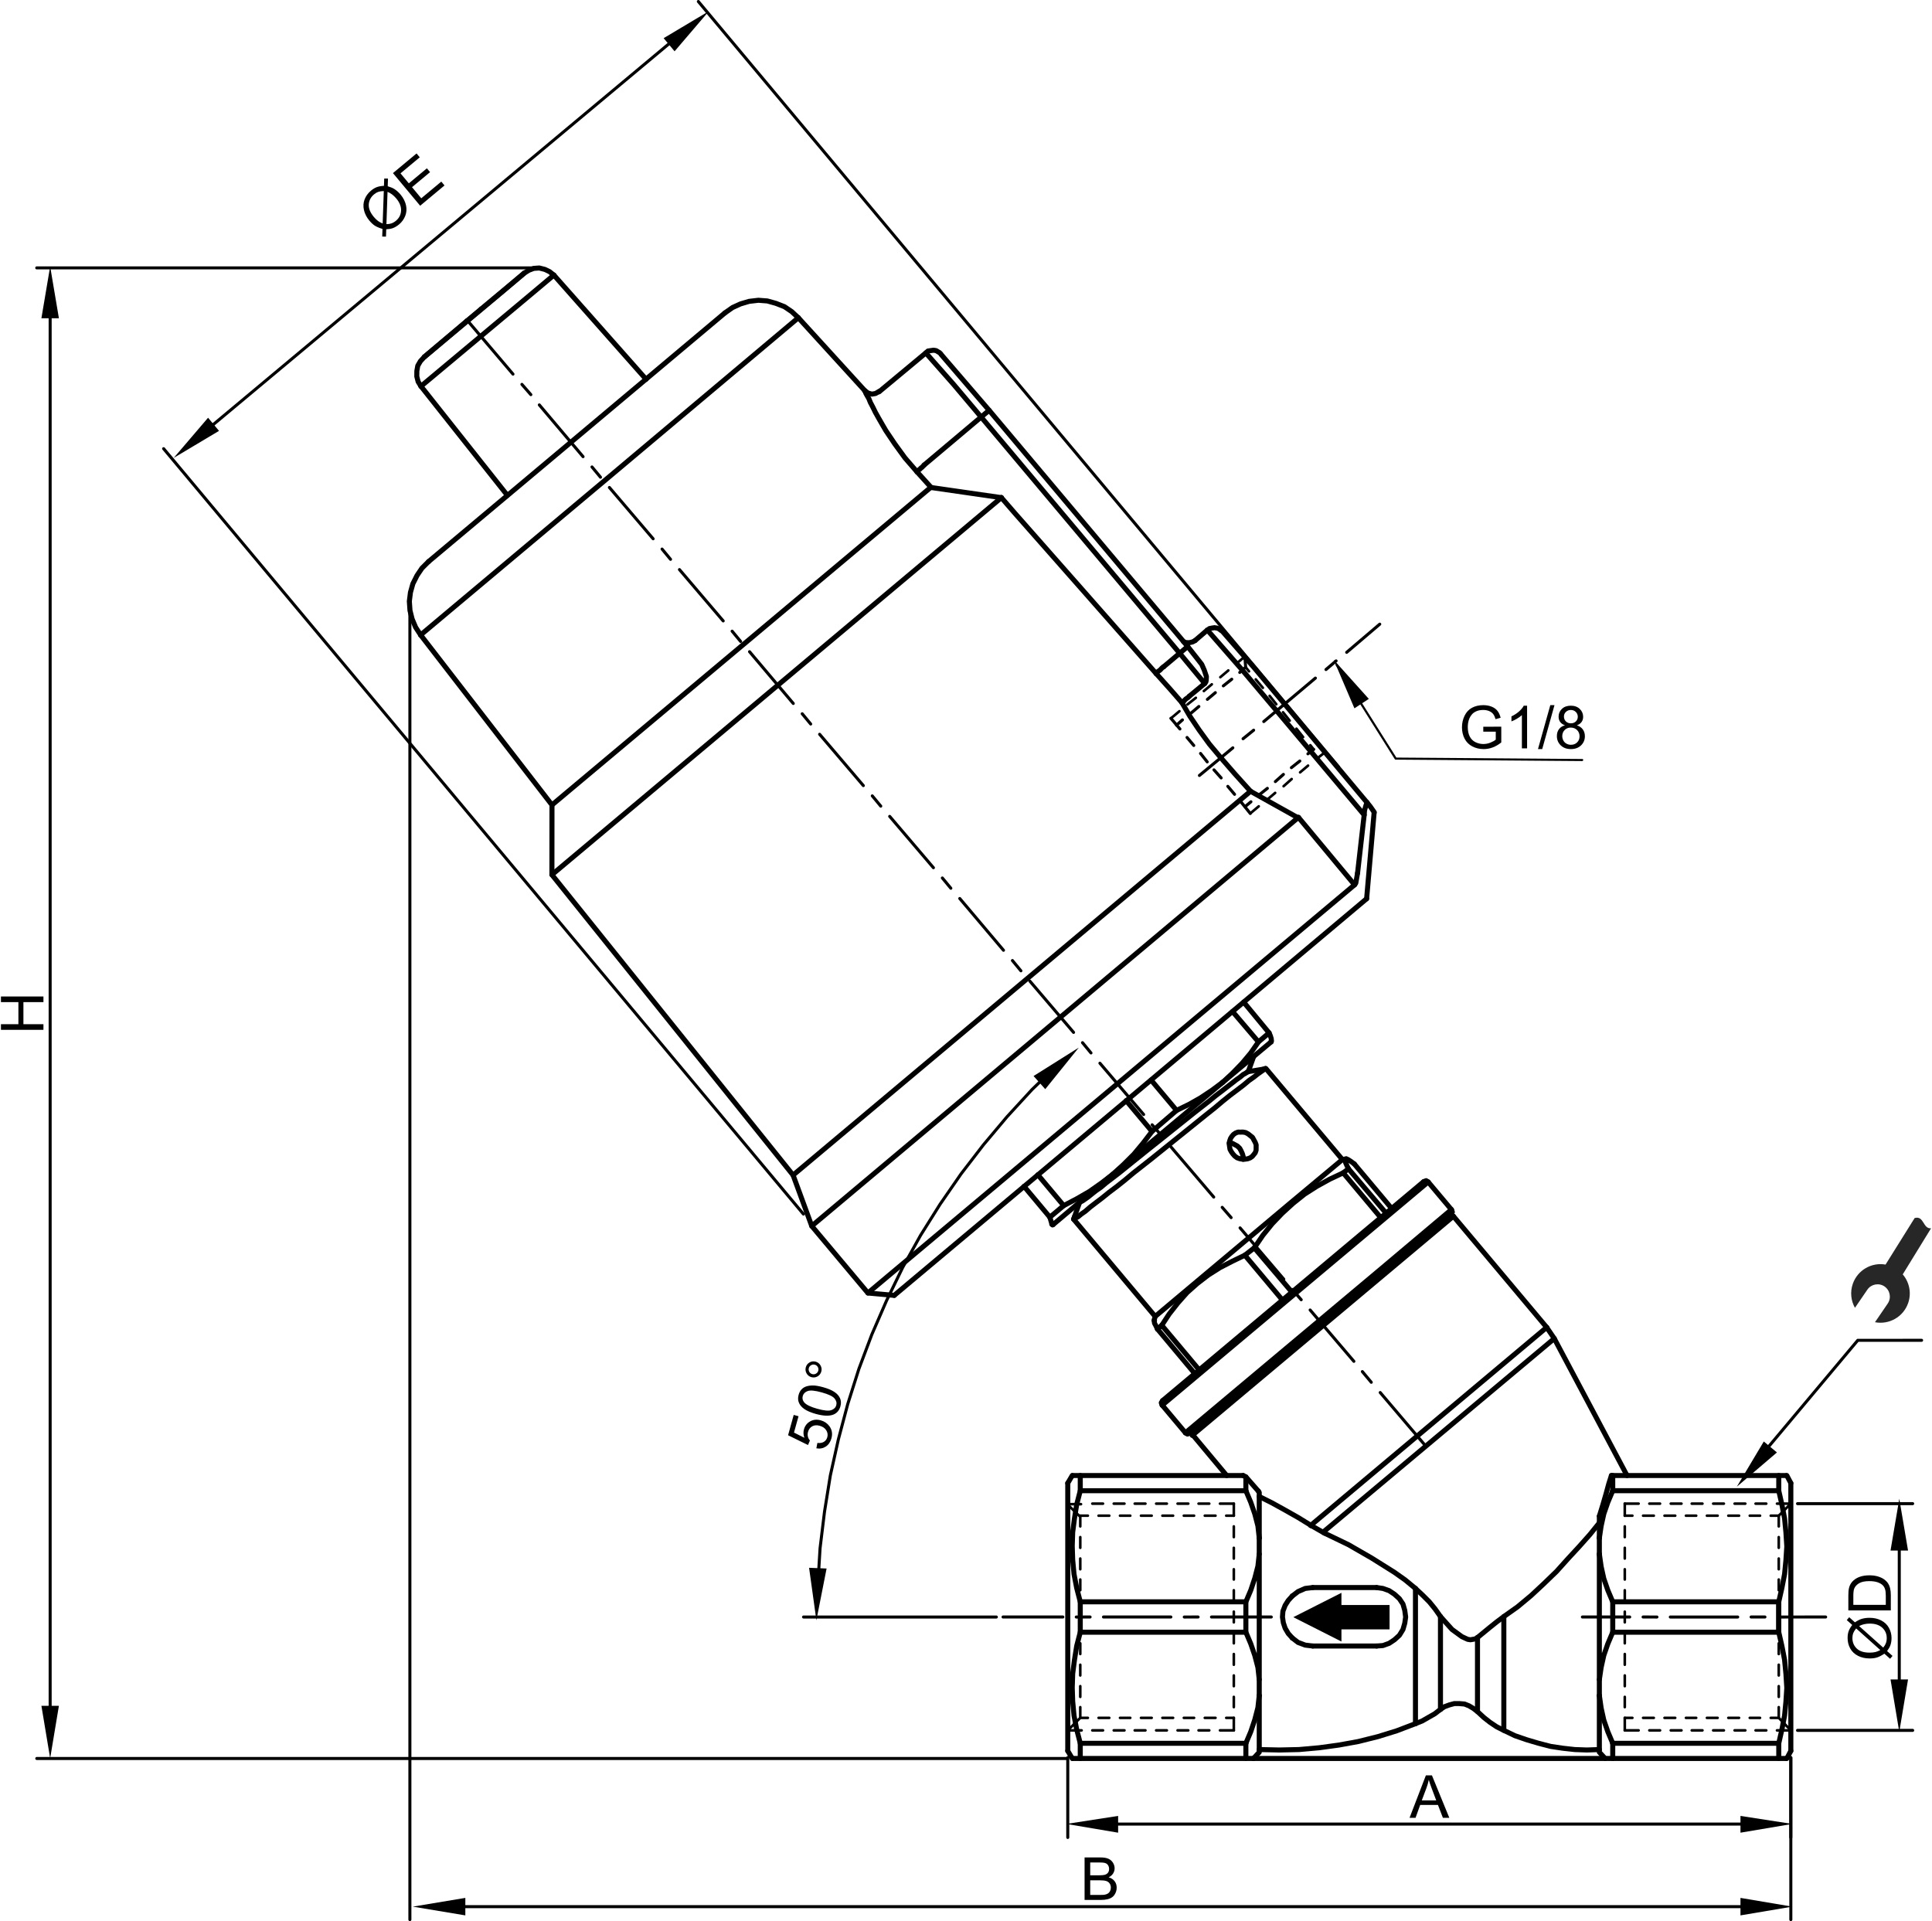 <?xml version="1.0" encoding="UTF-8"?>
<!DOCTYPE svg PUBLIC "-//W3C//DTD SVG 1.1//EN" "http://www.w3.org/Graphics/SVG/1.1/DTD/svg11.dtd">
<!-- Creator: CorelDRAW -->
<svg xmlns="http://www.w3.org/2000/svg" xml:space="preserve" width="900px" height="895px" version="1.1" style="shape-rendering:geometricPrecision; text-rendering:geometricPrecision; image-rendering:optimizeQuality; fill-rule:evenodd; clip-rule:evenodd"
viewBox="0 0 85386 84995"
 xmlns:xlink="http://www.w3.org/1999/xlink"
 xmlns:xodm="http://www.corel.com/coreldraw/odm/2003">
 <defs>
  <style type="text/css">
   <![CDATA[
    .str2 {stroke:black;stroke-width:115;stroke-linecap:round;stroke-linejoin:round;stroke-miterlimit:10}
    .str0 {stroke:black;stroke-width:223;stroke-linecap:round;stroke-linejoin:round;stroke-miterlimit:10}
    .str1 {stroke:black;stroke-width:134;stroke-linecap:round;stroke-linejoin:round;stroke-miterlimit:10}
    .fil3 {fill:none}
    .fil0 {fill:none;fill-rule:nonzero}
    .fil1 {fill:black}
    .fil4 {fill:#272727}
    .fil5 {fill:black;fill-rule:nonzero}
    .fil2 {fill:black;fill-rule:nonzero}
   ]]>
  </style>
 </defs>
 <g id="Слой_x0020_1">
  <path class="fil0 str0" d="M68382 58727l-4127 -4917m-11531 9675l1501 1797"/>
  <polyline class="fil0 str0" points="68382,58727 68718,59221 71936,65282 "/>
  <path class="fil0 str0" d="M79005 77801l178 -336m0 -11847l-178 -336m-31612 0l-198 336m0 11847l198 335"/>
  <path class="fil0 str1" d="M53019 34309l1479 -1223m452 -402l468 -378m448 -382l2284 -1923m468 -379l448 -382"/>
  <line class="fil0 str1" x1="59534" y1="28861" x2="60997" y2= "27615" />
  <polyline class="fil0 str0" points="54955,65282 55074,65342 55627,65973 "/>
  <polyline class="fil0 str0" points="70712,67079 70870,66566 71008,66092 71126,65657 71245,65282 "/>
  <polygon class="fil0 str0" points="78649,70870 78649,72213 71304,72213 71304,70870 "/>
  <polyline class="fil0 str0" points="70712,68757 70791,69310 70909,69843 71087,70357 71304,70870 "/>
  <polyline class="fil0 str0" points="71304,72213 71087,72726 70909,73240 70791,73773 70712,74306 70712,68757 "/>
  <polyline class="fil0 str0" points="79183,65618 79183,71541 79183,77465 "/>
  <polyline class="fil0 str0" points="78965,77801 78946,77801 78906,77801 78788,77800 78649,77800 78649,77129 78788,76517 78906,75905 78965,75293 79005,74681 78965,74049 78906,73437 78788,72825 78649,72213 "/>
  <polyline class="fil0 str0" points="78649,70870 78787,70258 78906,69646 78965,69034 79005,68422 78965,67790 78906,67178 78787,66566 78649,65954 78649,65282 78788,65282 78906,65282 78965,65282 "/>
  <polygon class="fil0 str0" points="55074,70870 55291,70357 55469,69824 55607,69291 55666,68757 55666,74306 55607,73773 55468,73240 55291,72726 55074,72213 "/>
  <polyline class="fil0 str0" points="55074,72213 47748,72213 47748,70870 55074,70870 "/>
  <polyline class="fil0 str0" points="47195,65618 47195,71541 47195,77465 "/>
  <polyline class="fil0 str0" points="47413,65282 47432,65282 47472,65282 47590,65282 47748,65282 47748,65954 47590,66566 47492,67178 47413,67790 47393,68402 47413,69014 47472,69646 47590,70258 47748,70870 "/>
  <polyline class="fil0 str0" points="47748,72213 47590,72825 47492,73437 47413,74049 47393,74661 47413,75273 47472,75905 47590,76517 47748,77129 47748,77801 47590,77801 47472,77801 47432,77801 47413,77801 "/>
  <line class="fil0 str0" x1="78649" y1="77129" x2="71304" y2= "77129" />
  <polyline class="fil0 str0" points="70712,75017 70791,75569 70909,76103 71087,76616 71304,77129 "/>
  <path class="fil0 str0" d="M70712 74306l0 711m-15046 0l0 -711"/>
  <polyline class="fil0 str0" points="55074,77129 55291,76616 55469,76083 55607,75550 55666,75017 "/>
  <line class="fil0 str0" x1="55074" y1="77129" x2="47748" y2= "77129" />
  <polyline class="fil0 str0" points="55666,68047 55607,67513 55469,66980 55291,66467 55074,65954 "/>
  <path class="fil0 str0" d="M55666 68757l0 -710m-592 -2093l-7326 0m22964 2093l0 710"/>
  <polyline class="fil0 str0" points="71304,65954 71087,66467 70909,66980 70791,67513 70712,68047 "/>
  <line class="fil0 str0" x1="78649" y1="65954" x2="71304" y2= "65954" />
  <polyline class="fil0 str0" points="57127,70613 56949,70811 56811,71028 56713,71285 56693,71541 56732,71798 56811,72035 56950,72272 57127,72469 "/>
  <polyline class="fil0 str0" points="62577,76260 61748,76576 60918,76833 60050,77050 59181,77208 58312,77327 57424,77406 56555,77425 55666,77406 "/>
  <polyline class="fil0 str0" points="57996,67513 57384,67138 56792,66803 56219,66487 55666,66210 "/>
  <polyline class="fil0 str0" points="58549,67829 58272,67671 57996,67513 "/>
  <polyline class="fil0 str0" points="62577,70278 62123,69903 61649,69567 60642,68935 59615,68343 58549,67829 "/>
  <line class="fil0 str0" x1="62577" y1="76260" x2="62577" y2= "70278" />
  <polyline class="fil0 str0" points="58035,70238 57700,70278 57384,70416 57127,70613 "/>
  <polyline class="fil0 str0" points="57127,72469 57384,72667 57700,72785 58035,72825 "/>
  <line class="fil0 str0" x1="60859" y1="70238" x2="58035" y2= "70238" />
  <polyline class="fil0 str0" points="60859,72825 61136,72805 61412,72706 61649,72548 61866,72351 62024,72094 62103,71818 62143,71541 62103,71245 62024,70969 61866,70732 61649,70534 61412,70376 61136,70278 60859,70238 "/>
  <line class="fil0 str0" x1="58035" y1="72825" x2="60859" y2= "72825" />
  <polyline class="fil0 str0" points="70712,77406 70159,77425 69626,77406 69093,77347 68560,77267 68027,77129 67493,76971 66980,76794 66486,76557 66486,71522 "/>
  <polyline class="fil0 str0" points="70712,67375 70297,67889 69823,68422 69330,68955 68816,69527 68263,70061 67691,70594 67099,71087 66486,71522 66170,71759 65874,71996 65321,72450 "/>
  <polyline class="fil0 str0" points="66486,76557 66170,76399 65874,76201 65598,75984 65321,75727 65321,72450 "/>
  <polyline class="fil0 str0" points="71245,65282 71304,65282 71304,65954 "/>
  <path class="fil0 str0" d="M70712 68047l0 -968m-15638 -1125l0 -612"/>
  <polyline class="fil0 str0" points="55627,65973 55666,66033 55666,68047 "/>
  <polyline class="fil0 str0" points="71304,77129 71304,77801 71126,77800 70968,77801 70712,77524 70712,75017 "/>
  <polyline class="fil0 str0" points="55410,77801 55251,77801 55074,77801 55074,77129 "/>
  <polyline class="fil0 str0" points="55410,77801 55666,77524 55666,75017 "/>
  <polyline class="fil0 str0" points="63683,71522 63446,71186 63189,70870 62893,70574 62577,70278 "/>
  <polyline class="fil0 str0" points="63683,75629 63426,75826 63149,75984 62873,76142 62577,76260 "/>
  <line class="fil0 str0" x1="63683" y1="75629" x2="63683" y2= "71522" />
  <polyline class="fil0 str0" points="65321,72450 65223,72509 65124,72529 65005,72548 64887,72529 64630,72410 64413,72252 64196,72094 64018,71897 63683,71522 "/>
  <polyline class="fil0 str0" points="65321,75727 65144,75589 64946,75471 64749,75392 64512,75372 64295,75372 64078,75431 63860,75510 63683,75629 "/>
  <path class="fil0 str0" d="M78649 65282l-7345 0m-16349 0l-7207 0m30901 12518l-7345 1m-16230 0l-7326 0m23220 0l-15558 0"/>
  <path class="fil0 str0" d="M64255 53810l-11531 9675m5213 4009l10445 -8767m336 494l-10228 8569"/>
  <path class="fil0 str2" d="M54541 76004l-336 0m-474 0l-474 0m-474 0l-454 0m-474 0l-474 0m-474 0l-473 0m-474 0l-454 0m-474 0l-474 0"/>
  <line class="fil0 str2" x1="48084" y1="76004" x2="47748" y2= "76004" />
  <path class="fil0 str2" d="M47748 67059l336 0m474 0l474 0m474 0l454 0m474 0l473 0m475 0l473 0m474 0l454 0m474 0l474 0"/>
  <line class="fil0 str2" x1="54205" y1="67059" x2="54541" y2= "67059" />
  <path class="fil0 str2" d="M47748 67059l0 474m0 474l0 474m0 474l0 474m0 454l0 474m0 474l0 474m0 473l0 474m0 454l0 474m0 474l0 474m0 474l0 474"/>
  <polyline class="fil0 str2" points="47748,75530 47748,76004 47195,76557 "/>
  <path class="fil0 str2" d="M48281 66526l474 0m474 0l474 0m454 0l474 0m474 0l474 0m474 0l474 0m454 0l474 0"/>
  <line class="fil0 str2" x1="53928" y1="66526" x2="54541" y2= "66526" />
  <path class="fil0 str2" d="M47195 76557l613 0m473 0l474 0m474 0l474 0m454 0l474 0m474 0l474 0m474 0l474 0m454 0l474 0"/>
  <line class="fil0 str2" x1="53928" y1="76557" x2="54541" y2= "76557" />
  <path class="fil0 str2" d="M54541 66526l0 533m0 474l0 474m0 474l0 474m0 474l0 454m0 474l0 474m0 474l0 473m0 474l0 454m0 474l0 474m0 474l0 474m0 474l0 454"/>
  <line class="fil0 str2" x1="54541" y1="76004" x2="54541" y2= "76557" />
  <line class="fil0 str0" x1="78649" y1="70870" x2="78649" y2= "72213" />
  <path class="fil0 str2" d="M71837 76004l336 0m474 0l474 0m474 0l473 0m474 0l454 0m474 0l474 0m474 0l474 0m474 0l454 0"/>
  <line class="fil0 str2" x1="78294" y1="76004" x2="78649" y2= "76004" />
  <path class="fil0 str2" d="M78649 67059l-355 0m-474 0l-454 0m-474 0l-474 0m-474 0l-474 0m-474 0l-454 0m-474 0l-473 0m-474 0l-474 0"/>
  <line class="fil0 str2" x1="72173" y1="67059" x2="71837" y2= "67059" />
  <path class="fil0 str2" d="M78649 67059l0 474m0 474l0 474m0 474l0 474m0 454l0 474m0 474l0 474m0 473l0 474m0 454l0 474m0 474l0 474m0 474l0 474"/>
  <polyline class="fil0 str2" points="78649,75530 78649,76004 79183,76557 "/>
  <polyline class="fil0 str2" points="78649,67059 79182,66526 78570,66526 "/>
  <path class="fil0 str2" d="M78096 66526l-473 0m-454 0l-474 0m-474 0l-474 0m-474 0l-474 0m-454 0l-474 0m-474 0l-474 0"/>
  <line class="fil0 str2" x1="72449" y1="66526" x2="71837" y2= "66526" />
  <path class="fil0 str2" d="M79183 76557l-613 0m-474 0l-473 0m-454 0l-474 0m-474 0l-474 0m-474 0l-474 0m-454 0l-474 0m-474 0l-474 0"/>
  <line class="fil0 str2" x1="72449" y1="76557" x2="71837" y2= "76557" />
  <path class="fil0 str2" d="M71837 66526l0 533m0 474l0 474m0 474l0 474m0 474l0 454m0 474l0 474m0 474l0 473m0 474l0 454m0 474l0 474m0 474l0 474m0 474l0 454"/>
  <line class="fil0 str2" x1="71837" y1="76004" x2="71837" y2= "76557" />
  <path class="fil0 str1" d="M44332 71541l2646 0m593 1l612 -1m592 0l2981 0m593 1l612 -1"/>
  <line class="fil0 str1" x1="53553" y1="71541" x2="56199" y2= "71541" />
  <path class="fil0 str1" d="M69962 71541l2092 0m593 0l612 1m592 0l2982 0m592 -1l612 0"/>
  <line class="fil0 str1" x1="78630" y1="71542" x2="80723" y2= "71541" />
  <path class="fil0 str1" d="M20638 14182l2014 2370m395 454l395 454m375 454l1935 2290m395 455l376 454m394 454l1935 2270m395 455l375 454m395 454l1935 2271m395 454l375 454m395 454l1935 2290m395 455l375 454m395 454l1935 2271m395 454l375 454m395 454l1935 2271m395 454l375 454m395 454l1935 2290m395 454l375 455m395 454l1935 2270m395 455l375 454m395 454l1935 2270m375 455l395 454m395 474l1935 2270m375 454l395 455m395 454l1935 2270m375 455l395 454m395 454l1935 2271m375 454l395 473"/>
  <line class="fil0 str1" x1="61017" y1="61610" x2="63031" y2= "63979" />
  <path class="fil0 str1" d="M35501 53715l-28304 -33864m51978 14080l-28323 -33864m-22194 19330l21503 -17968"/>
  <polygon class="fil1" points="9163,18482 9647,19063 7646,20257 "/>
  <polygon class="fil1" points="29317,1689 29801,2270 31318,495 "/>
  <path class="fil2" d="M16944 8222l11 -323 167 2 -11 339c126,37 226,79 298,126 95,61 185,142 271,244 123,148 202,305 239,470 37,165 25,322 -33,471 -59,149 -149,274 -271,376 -90,75 -183,131 -278,167 -73,27 -170,44 -292,51l-11 323 -167 -1 12 -338c-146,-45 -258,-93 -338,-144 -79,-51 -159,-125 -240,-222 -124,-149 -205,-305 -242,-470 -37,-166 -28,-323 29,-471 57,-149 151,-277 282,-387 88,-73 174,-125 260,-157 85,-31 190,-50 314,-56zm-7 231c-102,3 -184,15 -245,36 -61,21 -123,57 -185,109 -144,120 -222,268 -235,443 -12,176 62,361 223,555 64,76 127,137 191,184 47,36 114,71 201,108l50 -1435zm165 35l-49 1429c85,-1 156,-11 212,-30 74,-25 143,-65 208,-119 143,-119 219,-268 228,-447 10,-179 -62,-359 -214,-542 -114,-136 -243,-234 -385,-291z"/>
  <polygon class="fil2" points="18545,9103 17342,7659 18386,6789 18528,6960 17676,7670 18044,8112 18843,7447 18984,7616 18185,8281 18594,8773 19481,8034 19622,8205 "/>
  <line class="fil0 str1" x1="44036" y1="71542" x2="35506" y2= "71542" />
  <polyline class="fil0 str1" points="46781,47077 45616,48203 44510,49407 43464,50651 42476,51935 41548,53277 40680,54660 39890,56081 39179,57542 38527,59043 37955,60563 37461,62123 37047,63683 36691,65282 36434,66882 36237,68501 36138,70120 "/>
  <polygon class="fil1" points="36526,69396 35751,69364 36074,71687 "/>
  <path class="fil2" d="M36073 64078l45 -238c119,14 215,-3 290,-50 74,-47 124,-115 149,-204 29,-107 14,-209 -46,-305 -60,-96 -157,-163 -290,-200 -127,-36 -237,-28 -330,23 -93,51 -156,134 -187,249 -20,72 -22,141 -5,208 16,67 46,123 89,171l-85 201 -881 -433 249 -900 213 59 -201 722 460 232c-46,-129 -52,-254 -19,-373 44,-158 135,-276 275,-355 140,-78 296,-93 467,-46 164,46 292,133 385,261 115,157 144,336 89,537 -46,165 -130,286 -251,365 -121,78 -259,104 -416,76z"/>
  <path class="fil2" d="M36050 62557c-214,-60 -381,-130 -499,-210 -118,-80 -201,-173 -247,-280 -47,-106 -52,-225 -15,-357 27,-97 70,-177 129,-239 59,-63 133,-108 220,-135 86,-27 187,-40 300,-38 113,3 260,28 439,78 212,59 378,129 496,209 119,79 201,172 248,279 48,107 53,226 16,358 -48,175 -149,295 -301,360 -184,77 -446,69 -786,-25zm63 -229c297,83 505,103 622,61 118,-43 191,-115 219,-217 28,-102 3,-202 -77,-299 -79,-96 -267,-186 -563,-268 -298,-83 -506,-103 -623,-61 -117,42 -190,116 -219,219 -29,102 -8,196 62,281 89,107 282,202 579,284z"/>
  <path class="fil2" d="M35853 60930c-94,-27 -166,-82 -214,-168 -48,-86 -59,-175 -33,-269 27,-95 83,-168 168,-216 85,-48 175,-59 269,-33 95,27 167,83 215,169 48,85 60,175 33,270 -26,94 -81,165 -167,214 -85,48 -175,59 -271,33zm38 -135c57,16 112,10 164,-20 52,-29 86,-73 102,-130 16,-57 9,-112 -20,-164 -30,-52 -73,-86 -131,-102 -58,-16 -112,-9 -164,20 -53,30 -87,73 -102,130 -16,57 -9,112 20,164 29,52 73,86 131,102z"/>
  <path class="fil0 str1" d="M47136 77801l-45551 0m21956 -65949l-21957 0m593 64527l0 -63125"/>
  <polygon class="fil1" points="1790,75470 2564,75470 2177,77794 "/>
  <polygon class="fil1" points="1790,14080 2564,14080 2177,11788 "/>
  <polygon class="fil2" points="1880,45563 0,45563 0,45314 772,45314 772,44337 0,44337 0,44088 1880,44088 1880,44337 994,44337 994,45314 1880,45314 "/>
  <path class="fil0 str1" d="M18091 26918l0 58011m61091 -7168l1 7168m-59670 -573l58267 0"/>
  <polygon class="fil1" points="20544,83969 20544,84743 18220,84356 "/>
  <polygon class="fil1" points="76955,83969 76955,84743 79246,84356 "/>
  <path class="fil2" d="M47939 84059l0 -1880 706 0c143,0 258,19 345,57 87,38 155,96 204,176 49,78 74,161 74,248 0,80 -22,156 -66,227 -43,70 -109,128 -197,171 114,34 201,91 262,171 61,80 92,175 92,285 0,88 -19,169 -56,245 -37,76 -83,134 -138,175 -55,41 -123,72 -206,93 -82,21 -183,32 -303,32l-717 0zm249 -1090l407 0c110,0 189,-8 237,-22 63,-19 111,-50 143,-94 32,-43 48,-98 48,-164 0,-62 -15,-117 -45,-164 -30,-48 -73,-81 -128,-98 -56,-18 -151,-26 -286,-26l-376 0 0 568zm0 868l468 0c81,0 137,-3 169,-9 58,-11 105,-28 144,-52 38,-23 70,-58 95,-104 24,-46 37,-98 37,-158 0,-70 -18,-131 -54,-183 -36,-52 -85,-88 -149,-109 -64,-21 -156,-31 -275,-31l-435 0 0 646z"/>
  <path class="fil0 str1" d="M47195 77761l0 3534m31987 -3534l0 3534m-30585 -592l29183 0"/>
  <polygon class="fil1" points="49423,80342 49423,81084 47132,80697 "/>
  <polygon class="fil1" points="76955,80342 76955,81084 79246,80697 "/>
  <path class="fil2" d="M62315 80427l723 -1880 267 0 770 1880 -284 0 -219 -570 -786 0 -206 570 -265 0zm542 -772l638 0 -196 -521c-60,-158 -105,-288 -133,-390 -24,121 -58,241 -102,360l-207 551z"/>
  <path class="fil0 str1" d="M79479 66526l5094 0m-5094 10031l5094 0m-593 -8629l0 7207"/>
  <polygon class="fil1" points="83593,68602 84368,68601 83981,66310 "/>
  <polygon class="fil1" points="83593,74303 84368,74303 83980,76626 "/>
  <path class="fil2" d="M81899 71894l-241 -216 107 -127 254 226c109,-74 205,-123 287,-149 108,-34 228,-51 361,-51 193,0 365,39 515,117 150,78 264,187 341,327 77,141 115,290 115,448 0,118 -16,225 -50,321 -25,74 -74,159 -147,258l241 215 -108 127 -252 -226c-128,84 -236,140 -327,168 -90,28 -198,43 -325,43 -193,0 -365,-39 -516,-116 -151,-77 -265,-185 -343,-324 -77,-138 -116,-293 -116,-463 0,-115 14,-215 45,-301 30,-86 83,-178 159,-277zm173 153c-64,81 -107,151 -130,211 -23,61 -35,132 -35,212 0,188 64,342 191,465 127,122 316,183 569,183 99,0 187,-9 264,-28 57,-14 127,-42 211,-86l-1070 -957zm132 -105l1066 953c54,-66 92,-126 113,-182 29,-73 43,-151 43,-236 0,-186 -66,-340 -198,-462 -132,-121 -316,-182 -554,-182 -177,0 -335,37 -470,109z"/>
  <path class="fil2" d="M83606 71251l-1879 0 0 -647c0,-146 9,-258 27,-335 24,-108 69,-199 134,-276 84,-98 191,-173 321,-222 131,-49 279,-74 447,-74 143,0 269,17 380,50 110,34 201,76 274,129 72,52 129,109 170,171 41,62 73,136 94,224 22,88 32,189 32,302l0 678zm-222 -248l0 -402c0,-123 -11,-221 -34,-292 -23,-70 -56,-126 -98,-168 -58,-59 -138,-105 -237,-138 -100,-33 -221,-49 -363,-49 -196,0 -347,32 -453,96 -106,65 -176,143 -212,236 -26,66 -39,174 -39,321l0 396 1436 0z"/>
  <polygon class="fil1" points="78568,64261 76793,65777 77987,63776 "/>
  <polyline class="fil3 str1" points="77741,64552 82144,59300 84020,59300 84968,59299 "/>
  <path class="fil2" d="M65577 32372l0 -220 796 -1 0 697c-122,98 -248,171 -378,220 -130,49 -264,74 -400,74 -185,0 -353,-40 -504,-119 -150,-79 -264,-193 -341,-342 -77,-150 -116,-317 -116,-502 0,-183 39,-354 115,-512 77,-159 187,-277 330,-354 144,-76 309,-115 497,-115 135,0 258,22 368,66 110,44 196,105 258,184 63,79 110,181 143,308l-225 62c-28,-96 -63,-172 -105,-226 -42,-55 -102,-99 -179,-132 -78,-32 -165,-49 -259,-49 -114,0 -212,18 -295,52 -83,35 -150,80 -201,137 -51,56 -90,118 -119,186 -47,116 -71,242 -71,378 0,167 29,307 86,420 58,113 142,197 252,251 111,55 228,83 351,83 109,0 214,-21 316,-63 103,-41 180,-85 233,-132l0 -351 -552 0z"/>
  <path class="fil2" d="M67515 33110l-230 0 0 -1471c-56,53 -129,106 -219,159 -90,53 -171,93 -243,119l0 -222c129,-61 242,-135 339,-221 96,-87 165,-170 205,-252l148 0 0 1888z"/>
  <polygon class="fil2" points="67997,33142 68542,31198 68727,31198 68184,33142 "/>
  <path class="fil2" d="M69191 32091c-96,-35 -166,-85 -213,-150 -46,-65 -69,-143 -69,-234 0,-137 49,-251 148,-345 98,-93 228,-140 392,-140 164,0 296,48 396,143 100,96 150,212 150,349 0,87 -23,163 -68,227 -46,65 -115,115 -209,150 115,37 203,98 264,182 60,83 90,184 90,299 0,162 -57,296 -170,406 -114,109 -264,164 -449,164 -186,0 -335,-55 -449,-165 -114,-110 -171,-246 -171,-411 0,-122 31,-224 94,-307 61,-82 150,-139 264,-168zm-46 -392c0,89 29,162 86,218 57,57 131,85 223,85 89,0 162,-28 219,-84 57,-56 85,-125 85,-206 0,-84 -29,-155 -88,-213 -58,-58 -131,-87 -219,-87 -88,0 -161,29 -219,85 -58,56 -87,124 -87,202zm-74 869c0,65 15,129 46,190 32,62 78,110 140,144 61,33 127,50 198,50 111,0 202,-35 273,-106 72,-71 108,-161 108,-271 0,-111 -37,-203 -111,-276 -74,-72 -167,-109 -278,-109 -108,0 -198,36 -269,108 -72,72 -107,162 -107,270z"/>
  <polygon class="fil1" points="60513,30921 58958,29189 59877,31339 "/>
  <g>
   <path class="fil2" d="M59044 29431c-13,-21 -6,-50 16,-64 21,-15 50,-10 63,10l-79 54zm2620 4159l-2620 -4159 79 -54 2620 4159 -44 73 -35 -19zm79 -54c13,20 6,49 -16,64 -22,15 -50,10 -63,-10l79 -54zm1846 87l-1890 -14 9 -92 1890 14 -9 92zm9 -92c25,0 44,21 41,47 -2,25 -24,46 -50,45l9 -92zm6350 141l-6359 -49 9 -92 6359 49 -9 92zm9 -92c25,0 44,21 42,46 -3,26 -25,46 -51,46l9 -92z"/>
  </g>
  <path class="fil3 str0" d="M54355 50604l45 -32m1799 -4515l-4 20"/>
  <polyline class="fil3 str0" points="64167,53517 64208,53625 64152,53715 "/>
  <polyline class="fil3 str0" points="52598,63407 52491,63448 52401,63392 "/>
  <polyline class="fil3 str0" points="51373,62168 51332,62061 51388,61970 "/>
  <polyline class="fil3 str0" points="62941,52279 63049,52237 63139,52293 64167,53517 "/>
  <path class="fil3 str0" d="M52401 63392l-1028 -1224m-3922 -8230l33 -74m8375 -6563l85 -26m19 4l3381 4024"/>
  <polyline class="fil3 str0" points="47451,53938 51063,58244 51012,58416 "/>
  <path class="fil3 str0" d="M59344 51303l166 -31m3209 3634l16 23m-8688 7310l-16 -23m-6543 -8372l236 -660m7433 -5767l702 -116m-446 -540l-236 660m-32775 -25508l-3821 -4824m5880 -4918l4079 4609"/>
  <polyline class="fil3 str0" points="18581,17089 18456,16887 18397,16655 18399,16415 18440,16182 18556,15982 18730,15792 "/>
  <polyline class="fil3 str0" points="23153,12081 23356,11956 23571,11874 23815,11857 24064,11920 24267,12017 24461,12171 "/>
  <path class="fil3 str0" d="M18730 15792l1884 -1593m635 -529l1904 -1589m11890 39910l-10669 -13290m13980 18505l-2485 -2964m-11492 -18628l-5811 -7521m16710 -14035l2940 3225m-2347 36959l-826 -2251m25705 -16039l-332 3811m-20898 17548l-1164 -105m-13980 -18505l3 -3087"/>
  <polyline class="fil3 str0" points="18566,28093 18345,27754 18189,27385 18095,27008 18067,26602 18116,26210 18223,25828 18408,25459 18626,25137 18917,24847 "/>
  <polyline class="fil3 str0" points="32025,13846 32368,13605 32717,13446 33098,13333 33507,13285 33903,13315 34285,13422 34660,13568 34983,13786 35276,14058 "/>
  <line class="fil3 str0" x1="52827" y1="28340" x2="53370" y2= "27875" />
  <polyline class="fil3 str0" points="53367,27894 53461,27811 53566,27789 53689,27771 53806,27791 53900,27828 53951,27877 54006,27907 "/>
  <polyline class="fil3 str0" points="38216,17283 38357,17388 38529,17438 38695,17408 38852,17315 "/>
  <polyline class="fil3 str0" points="38848,17334 40916,15614 41011,15530 41134,15512 41258,15494 41375,15514 41465,15570 41520,15600 41571,15649 "/>
  <polyline class="fil3 str0" points="52317,28391 52430,28431 52570,28435 52716,28401 52827,28340 "/>
  <polyline class="fil3 str0" points="64073,53821 64157,53796 64232,53829 "/>
  <polyline class="fil3 str0" points="52701,63505 52676,63421 52709,63346 "/>
  <polyline class="fil3 str0" points="49184,51958 49662,51521 50124,51061 50531,50571 50922,50059 49779,48695 "/>
  <polyline class="fil3 str0" points="45872,51976 47015,53340 47589,53040 48148,52718 48674,52349 49184,51958 54052,47884 "/>
  <polyline class="fil3 str0" points="52009,49128 52556,48863 53069,48573 53569,48240 54052,47884 "/>
  <polyline class="fil3 str0" points="50922,50059 52009,49128 50882,47786 "/>
  <polyline class="fil3 str0" points="54052,47884 54485,47479 54901,47051 55282,46597 55631,46097 54484,44752 "/>
  <line class="fil3 str0" x1="46403" y1="53854" x2="47015" y2= "53340" />
  <polyline class="fil3 str0" points="46546,54180 46523,54196 46488,54169 46479,54108 46441,53980 46403,53854 "/>
  <line class="fil3 str0" x1="46546" y1="54180" x2="49184" y2= "51958" />
  <polyline class="fil3 str0" points="56102,45699 56159,45830 56197,45957 56202,46038 56192,46096 "/>
  <path class="fil3 str0" d="M55631 46097l471 -398m-2050 2185l2140 -1788m-9789 7758l-1142 -1365m10841 -6790l-1124 -1361"/>
  <polyline class="fil3 str0" points="64152,53715 60975,56383 52598,63407 "/>
  <line class="fil3 str0" x1="62941" y1="52279" x2="51388" y2= "61970" />
  <polyline class="fil3 str0" points="47471,53941 47490,53945 47539,53893 47650,53833 47791,53717 47974,53589 48186,53406 48441,53210 48719,52999 49024,52752 49370,52492 49720,52213 50096,51898 50888,51276 51705,50618 52523,49960 53318,49319 53691,49023 54044,48725 54371,48462 54695,48218 54973,48006 55209,47807 55437,47647 55601,47516 55761,47403 55876,47323 55944,47275 55941,47295 "/>
  <line class="fil3 str0" x1="47488" y1="53844" x2="47484" y2= "53864" />
  <polygon class="fil3 str0" points="55359,51162 55487,51004 55527,50891 55528,50771 55529,50651 55488,50543 55367,50321 55173,50167 55064,50108 54947,50087 54846,50089 54726,50088 54619,50129 54527,50193 54452,50280 54396,50371 54356,50484 54335,50601 54353,50724 54372,50848 54432,50959 54497,51050 54580,51145 54686,51224 54800,51264 54916,51285 55036,51286 55160,51267 55268,51226 "/>
  <line class="fil3 str0" x1="51354" y1="58636" x2="51165" y2= "58803" />
  <polyline class="fil3 str0" points="55029,55535 54481,55799 53930,56083 53411,56412 52923,56788 52472,57189 52072,57640 51684,58133 51354,58636 "/>
  <line class="fil3 str0" x1="55448" y1="55208" x2="55029" y2= "55535" />
  <polyline class="fil3 str0" points="59381,51891 58790,52168 58213,52487 57671,52833 57157,53244 56679,53681 56237,54144 55826,54653 55448,55208 "/>
  <line class="fil3 str0" x1="59613" y1="51712" x2="59381" y2= "51891" />
  <polyline class="fil3 str0" points="59871,51497 59730,51391 59604,51309 59529,51276 59467,51285 59461,51324 59482,51428 59539,51558 59613,51712 "/>
  <polyline class="fil3 str0" points="51165,58803 51091,58650 51031,58539 51025,58458 51032,58419 "/>
  <polyline class="fil3 str0" points="51063,58244 57064,53207 59344,51303 "/>
  <path class="fil3 str0" d="M51354 58636l1657 1977m2018 -5078l1656 1976m-1314 -10738l19 4"/>
  <polyline class="fil3 str0" points="47724,53184 47767,53172 47855,53127 47946,53063 48084,52967 48247,52835 48433,52688 48662,52528 48898,52329 49176,52117 49453,51905 50085,51395 50739,50869 51439,50311 52139,49752 52816,49210 53444,48719 53725,48488 54003,48277 54235,48097 54467,47917 54654,47770 54814,47658 54955,47542 55066,47481 55134,47433 55157,47417 "/>
  <path class="fil3 str0" d="M55448 55208l1660 1957m2273 -5274l1656 1976"/>
  <polyline class="fil3 str0" points="54955,51291 54956,51171 54919,51044 54861,50914 54801,50803 54698,50705 54588,50645 54478,50586 54342,50562 "/>
  <path class="fil3 str0" d="M59613 51712l1660 1957m-1402 -2172l1657 1976m-10363 5330l1656 1977m-31572 -47110l-635 529m3760 24502l19884 -16684"/>
  <line class="fil3 str0" x1="35043" y1="51991" x2="55280" y2= "35008" />
  <polyline class="fil3 str0" points="53976,33535 54593,34246 55280,35008 "/>
  <polyline class="fil3 str0" points="52243,31084 52597,31688 53010,32302 53462,32923 53976,33535 "/>
  <polyline class="fil3 str0" points="51106,29801 51726,30492 52243,31084 "/>
  <polyline class="fil3 str0" points="44258,22017 44874,22728 47364,25552 51106,29801 "/>
  <line class="fil3 str0" x1="44258" y1="22017" x2="44254" y2= "22037" />
  <polyline class="fil3 str0" points="57402,36164 57379,36180 35869,54242 "/>
  <polyline class="fil3 str0" points="38354,57206 59883,39148 57402,36164 "/>
  <polyline class="fil3 str0" points="41130,21566 41133,21547 40529,20879 "/>
  <path class="fil3 str0" d="M24377 35614l16753 -14048m14150 13442l2099 1172"/>
  <polyline class="fil3 str0" points="60748,35952 60751,35933 60735,35910 60671,35818 60575,35681 60443,35518 60427,35495 60420,35534 60377,35666 60323,35857 60308,36055 60015,38630 "/>
  <polyline class="fil3 str0" points="59883,39148 59936,39077 59960,38941 60015,38630 "/>
  <polyline class="fil3 str0" points="60416,39763 50106,48431 39518,57311 "/>
  <line class="fil3 str0" x1="41130" y1="21566" x2="44258" y2= "22017" />
  <polyline class="fil3 str0" points="18917,24847 25553,19281 32025,13846 "/>
  <polyline class="fil3 str0" points="51439,29499 52146,28902 43363,18451 40843,20573 "/>
  <line class="fil3 str0" x1="52146" y1="28902" x2="52500" y2= "28603" />
  <polyline class="fil3 str0" points="43363,18451 43716,18153 52500,28603 "/>
  <polyline class="fil3 str0" points="51106,29801 51129,29785 51155,29750 51181,29714 51227,29682 51273,29650 51322,29599 51371,29547 51439,29499 "/>
  <path class="fil3 str0" d="M56430 31442l3878 4613m135 -537l-3659 -4375"/>
  <polyline class="fil3 str0" points="54058,27956 55442,29543 56784,31143 "/>
  <polyline class="fil3 str0" points="40529,20879 40536,20840 40578,20827 40604,20792 40650,20760 40699,20708 40745,20676 40794,20625 40843,20573 "/>
  <polyline class="fil3 str0" points="52243,31084 52266,31068 52289,31052 52334,31020 52361,30985 52410,30933 52455,30901 52524,30853 52573,30802 "/>
  <polyline class="fil3 str0" points="52146,28902 53254,30240 53306,30169 53320,30092 53328,29932 53236,29656 53122,29395 52942,29163 52500,28603 "/>
  <path class="fil3 str0" d="M41603 15695l2113 2458m9538 12087l-681 562m11500 23019l-11364 9525"/>
  <polyline class="fil3 str0" points="52401,63392 60940,56236 64167,53517 "/>
  <line class="fil3 str0" x1="51373" y1="62168" x2="63139" y2= "52293" />
  <polyline class="fil3 str0" points="24461,12171 23237,13198 18581,17089 "/>
  <polyline class="fil3 str0" points="18730,15792 22234,12861 23153,12081 "/>
  <polyline class="fil3 str0" points="35276,14058 27037,20986 18566,28093 "/>
  <polyline class="fil3 str0" points="38212,17302 38232,17306 38257,17390 38317,17501 38394,17635 38464,17808 38569,18007 38687,18248 38824,18493 38978,18761 39147,19051 39544,19642 39996,20263 40529,20879 "/>
  <polyline class="fil3 str0" points="53370,27875 54921,29652 56430,31442 "/>
  <polyline class="fil3 str0" points="40916,15614 42152,17015 43363,18451 "/>
  <path class="fil3 str2" d="M55028 29049l-377 315m-353 298l-354 299m-376 315l-353 298m-353 299l-373 295"/>
  <line class="fil3 str2" x1="52135" y1="31466" x2="51759" y2= "31781" />
  <path class="fil3 str2" d="M58572 33283l-373 295m-373 295l-353 299m-373 295l-357 318m-373 295l-353 299"/>
  <line class="fil3 str2" x1="55644" y1="35674" x2="55268" y2= "35989" />
  <polyline class="fil3 str1" points="55028,29049 55065,29517 54803,29751 "/>
  <path class="fil3 str1" d="M54450 30050l-373 295m-353 299l-353 298m-377 315l-353 299"/>
  <line class="fil3 str1" x1="52268" y1="31851" x2="52006" y2= "32085" />
  <path class="fil3 str1" d="M58073 33155l-255 196m-357 318l-373 295m-353 298l-357 318m-353 299l-373 295"/>
  <line class="fil3 str1" x1="55298" y1="35473" x2="55040" y2= "35688" />
  <path class="fil3 str1" d="M51759 31781l398 471m315 376l298 354m299 353l295 373m299 353l318 357m295 373l298 353"/>
  <line class="fil3 str1" x1="54873" y1="35498" x2="55268" y2= "35989" />
  <polygon class="fil1" points="45682,47607 46199,48188 47683,46349 "/>
  <path class="fil3 str2" d="M55065 29517l148 186m298 354l315 376m299 353l295 373m298 354l296 372m298 354l295 373"/>
  <line class="fil3 str2" x1="57925" y1="32969" x2="58073" y2= "33155" />
  <path class="fil4" d="M83373 55949l1286 -2058c421,-123 361,486 727,453l-1253 2039c289,338 397,817 240,1268 -214,616 -846,968 -1468,848l563 -824c170,-248 106,-589 -142,-759l0 0c-248,-169 -589,-105 -758,143l-549 803c-176,-313 -222,-696 -95,-1062 212,-609 833,-960 1449,-851z"/>
  <polyline class="fil3 str2" points="47721,67082 47169,66549 47781,66549 "/>
  <path class="fil5" d="M61431 72088l-2129 0 0 539 -2129 -1078 2129 -1078 0 539 2129 0 0 1078zm-1064 0m-1065 270m-1064 -270m0 -1078m1064 -270m1065 270m1064 539"/>
 </g>
</svg>
